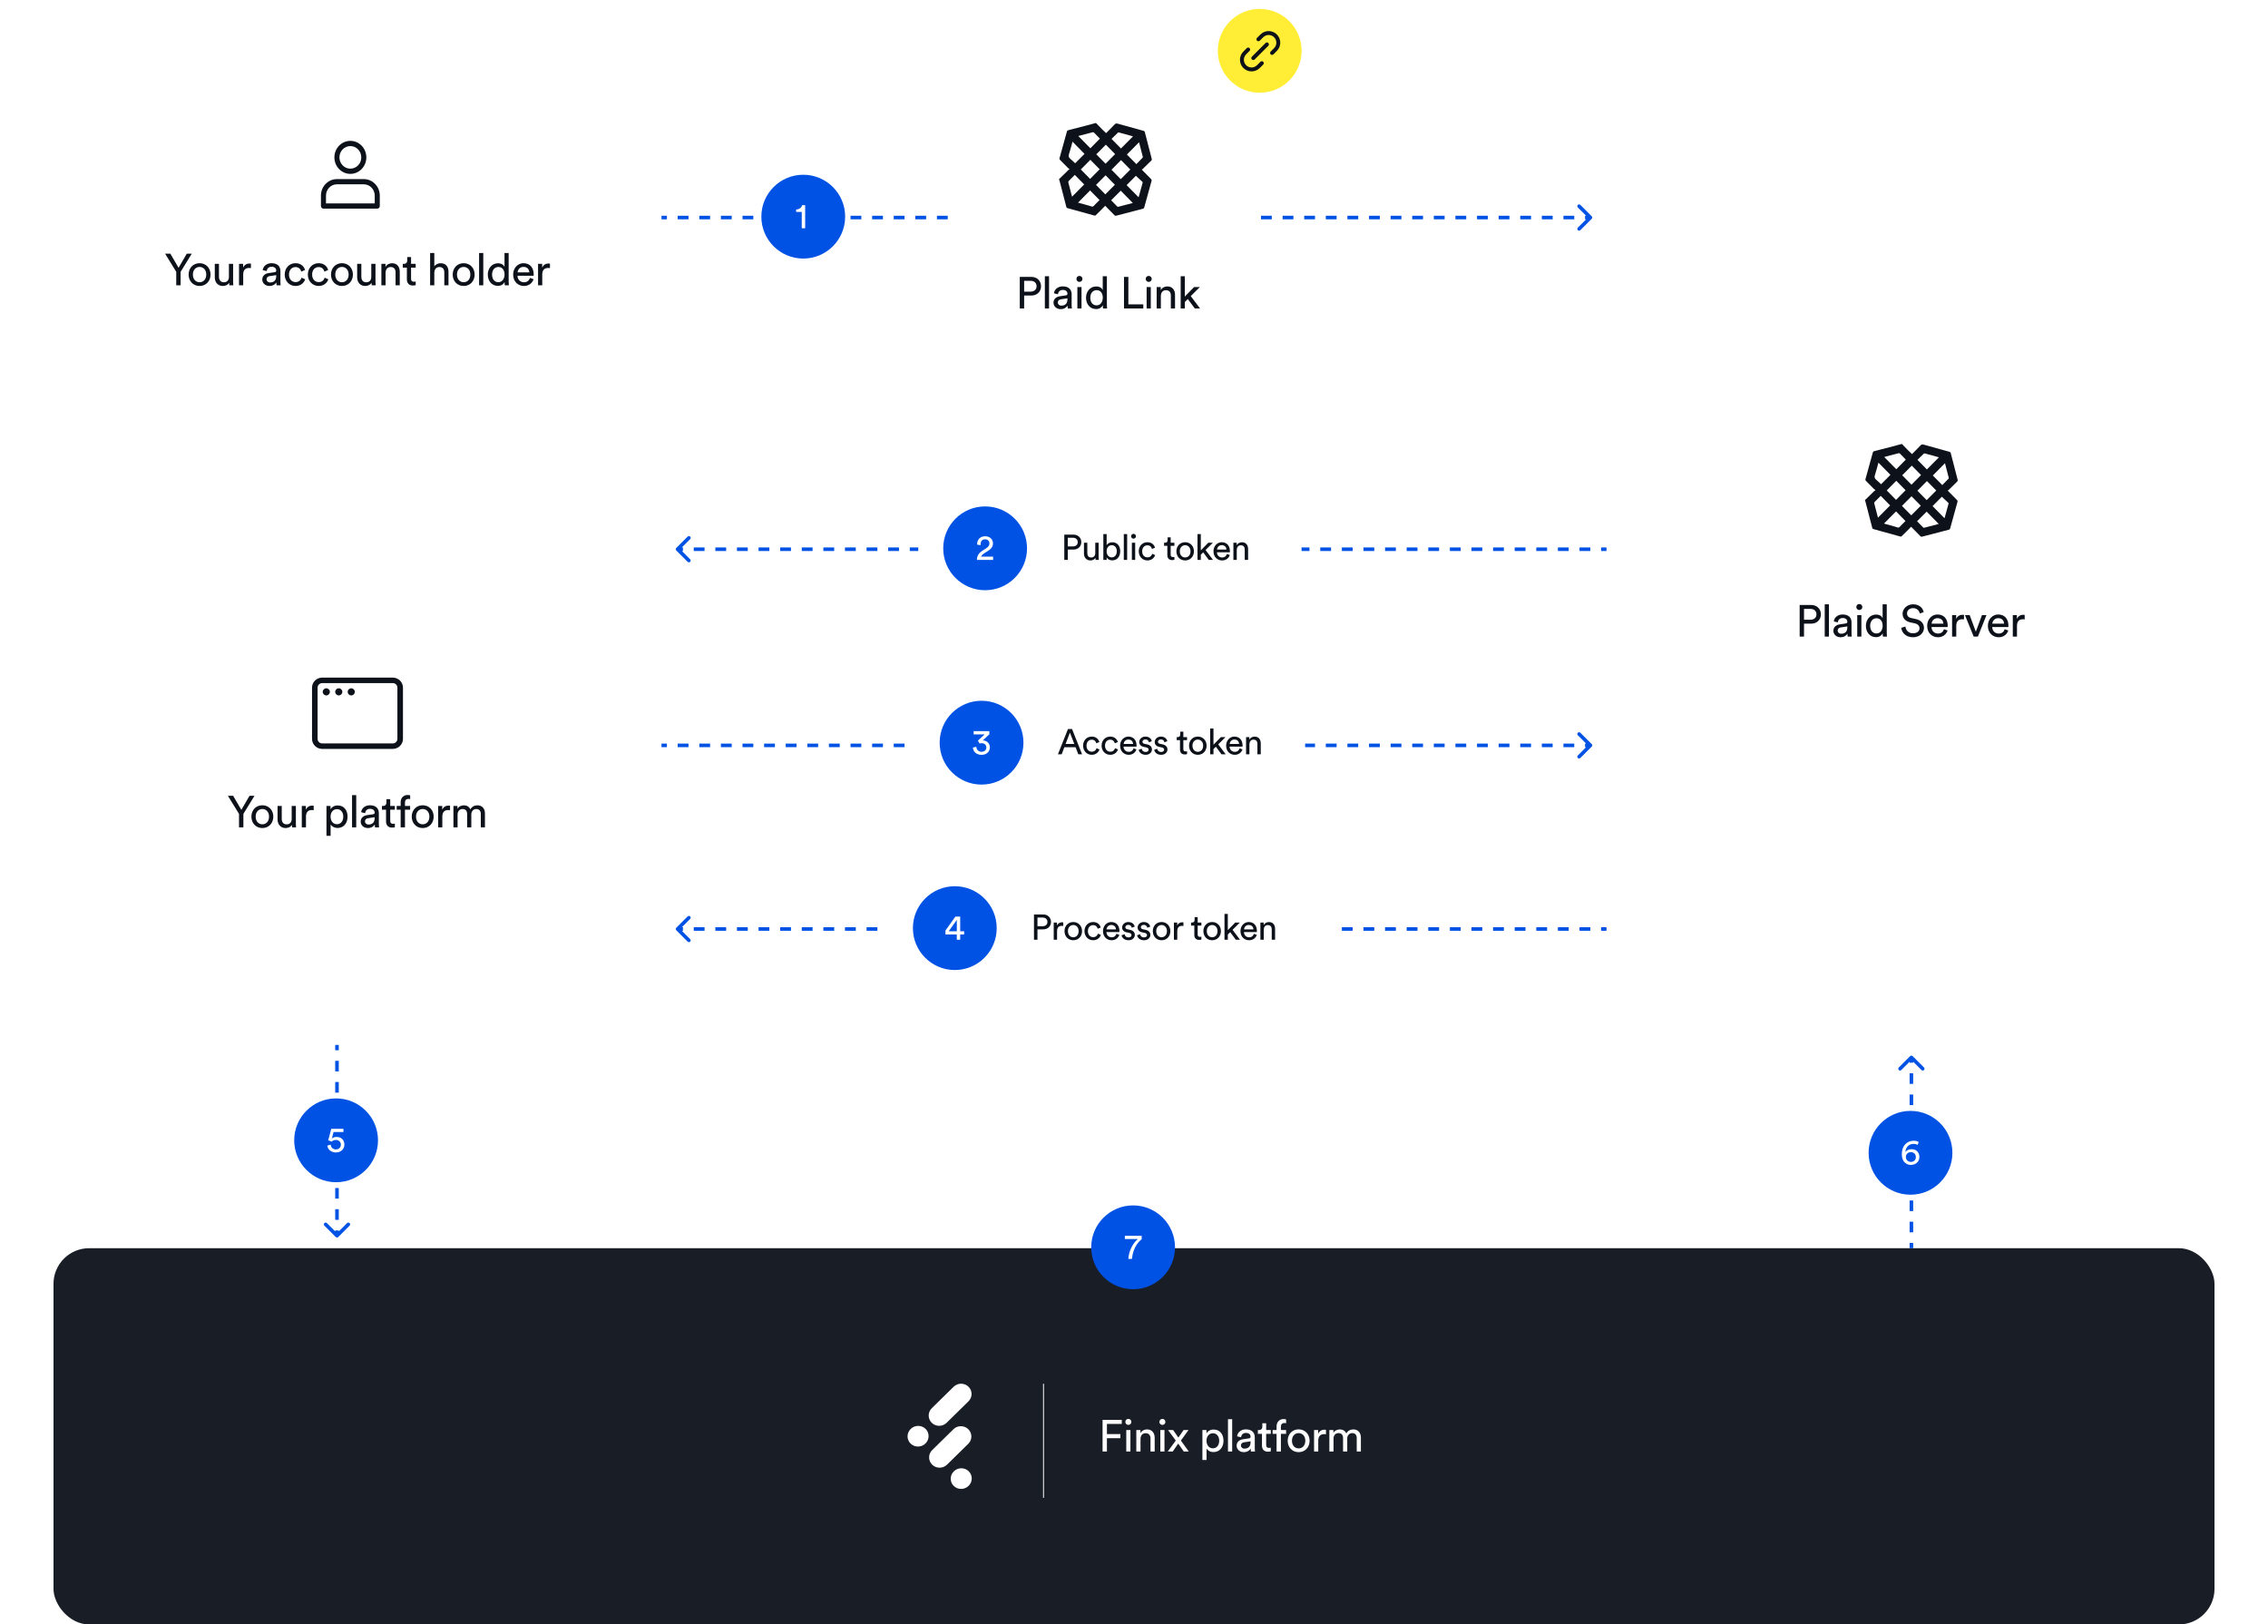 <svg width="1272" height="911" viewBox="0 0 1272 911" fill="none" xmlns="http://www.w3.org/2000/svg">
<g filter="url(#filter0_d_0_20)">
<rect x="30" y="29" width="341" height="185" rx="20" fill="white"/>
</g>
<g filter="url(#filter1_d_0_20)">
<rect x="901" y="29" width="341" height="557" rx="20" fill="white"/>
</g>
<g filter="url(#filter2_d_0_20)">
<rect x="30" y="249" width="341" height="337" rx="20" fill="white"/>
</g>
<rect x="30" y="700" width="1212" height="211" rx="20" fill="#191E26"/>
<path d="M98.848 152.425L92.598 142.275H95.548L100.148 150.175L104.748 142.275H107.548L101.298 152.425V160H98.848V152.425ZM111.933 158.275C113.933 158.275 115.683 156.775 115.683 153.975C115.683 151.2 113.933 149.7 111.933 149.7C109.933 149.7 108.183 151.2 108.183 153.975C108.183 156.775 109.933 158.275 111.933 158.275ZM111.933 147.6C115.533 147.6 118.083 150.325 118.083 153.975C118.083 157.65 115.533 160.375 111.933 160.375C108.333 160.375 105.783 157.65 105.783 153.975C105.783 150.325 108.333 147.6 111.933 147.6ZM128.51 158.55C127.86 159.8 126.36 160.375 124.96 160.375C122.16 160.375 120.46 158.275 120.46 155.55V147.975H122.81V155.2C122.81 156.85 123.56 158.3 125.535 158.3C127.435 158.3 128.385 157.05 128.385 155.225V147.975H130.735V157.775C130.735 158.725 130.81 159.575 130.86 160H128.61C128.56 159.725 128.51 159.05 128.51 158.55ZM140.725 147.85V150.35C140.375 150.3 140.025 150.275 139.7 150.275C137.725 150.275 136.4 151.325 136.4 153.975V160H134.05V147.975H136.35V150.075C137.225 148.225 138.725 147.775 139.95 147.775C140.275 147.775 140.6 147.825 140.725 147.85ZM147.094 156.775C147.094 154.625 148.669 153.425 150.744 153.125L153.994 152.65C154.719 152.55 154.919 152.175 154.919 151.75C154.919 150.575 154.144 149.6 152.319 149.6C150.669 149.6 149.744 150.625 149.594 152.025L147.344 151.5C147.594 149.2 149.669 147.6 152.269 147.6C155.869 147.6 157.269 149.65 157.269 152V158.025C157.269 159.075 157.369 159.7 157.419 160H155.119C155.069 159.7 154.994 159.25 154.994 158.375C154.469 159.225 153.269 160.375 151.119 160.375C148.669 160.375 147.094 158.675 147.094 156.775ZM151.444 158.4C153.369 158.4 154.919 157.475 154.919 154.85V154.3L151.244 154.85C150.244 155 149.494 155.575 149.494 156.65C149.494 157.55 150.244 158.4 151.444 158.4ZM165.73 149.775C163.83 149.775 162.08 151.175 162.08 153.975C162.08 156.725 163.805 158.2 165.755 158.2C168.005 158.2 168.83 156.675 169.105 155.725L171.18 156.625C170.605 158.35 168.88 160.375 165.755 160.375C162.255 160.375 159.68 157.625 159.68 153.975C159.68 150.225 162.305 147.6 165.73 147.6C168.93 147.6 170.58 149.6 171.08 151.425L168.955 152.325C168.655 151.15 167.78 149.775 165.73 149.775ZM178.706 149.775C176.806 149.775 175.056 151.175 175.056 153.975C175.056 156.725 176.781 158.2 178.731 158.2C180.981 158.2 181.806 156.675 182.081 155.725L184.156 156.625C183.581 158.35 181.856 160.375 178.731 160.375C175.231 160.375 172.656 157.625 172.656 153.975C172.656 150.225 175.281 147.6 178.706 147.6C181.906 147.6 183.556 149.6 184.056 151.425L181.931 152.325C181.631 151.15 180.756 149.775 178.706 149.775ZM191.783 158.275C193.783 158.275 195.533 156.775 195.533 153.975C195.533 151.2 193.783 149.7 191.783 149.7C189.783 149.7 188.033 151.2 188.033 153.975C188.033 156.775 189.783 158.275 191.783 158.275ZM191.783 147.6C195.383 147.6 197.933 150.325 197.933 153.975C197.933 157.65 195.383 160.375 191.783 160.375C188.183 160.375 185.633 157.65 185.633 153.975C185.633 150.325 188.183 147.6 191.783 147.6ZM208.36 158.55C207.71 159.8 206.21 160.375 204.81 160.375C202.01 160.375 200.31 158.275 200.31 155.55V147.975H202.66V155.2C202.66 156.85 203.41 158.3 205.385 158.3C207.285 158.3 208.235 157.05 208.235 155.225V147.975H210.585V157.775C210.585 158.725 210.66 159.575 210.71 160H208.46C208.41 159.725 208.36 159.05 208.36 158.55ZM216.25 153.05V160H213.9V147.975H216.2V149.7C217.075 148.2 218.5 147.625 219.9 147.625C222.775 147.625 224.2 149.7 224.2 152.375V160H221.85V152.775C221.85 151.1 221.15 149.75 219.05 149.75C217.2 149.75 216.25 151.225 216.25 153.05ZM230.542 144.175V147.975H233.142V150.1H230.542V156.35C230.542 157.45 230.992 158 232.217 158C232.517 158 232.942 157.95 233.142 157.9V159.9C232.942 159.975 232.342 160.125 231.542 160.125C229.492 160.125 228.192 158.875 228.192 156.7V150.1H225.892V147.975H226.542C227.842 147.975 228.392 147.175 228.392 146.125V144.175H230.542ZM243.583 152.925V160H241.233V141.9H243.583V149.375C244.458 148.1 245.858 147.625 247.233 147.625C250.108 147.625 251.533 149.7 251.533 152.375V160H249.183V152.775C249.183 151.1 248.483 149.75 246.383 149.75C244.583 149.75 243.633 151.15 243.583 152.925ZM260.047 158.275C262.047 158.275 263.797 156.775 263.797 153.975C263.797 151.2 262.047 149.7 260.047 149.7C258.047 149.7 256.297 151.2 256.297 153.975C256.297 156.775 258.047 158.275 260.047 158.275ZM260.047 147.6C263.647 147.6 266.197 150.325 266.197 153.975C266.197 157.65 263.647 160.375 260.047 160.375C256.447 160.375 253.897 157.65 253.897 153.975C253.897 150.325 256.447 147.6 260.047 147.6ZM271.049 160H268.699V141.9H271.049V160ZM275.977 153.95C275.977 156.425 277.252 158.25 279.502 158.25C281.652 158.25 282.977 156.375 282.977 153.9C282.977 151.425 281.677 149.725 279.527 149.725C277.377 149.725 275.977 151.475 275.977 153.95ZM283.002 158.375V158.175C282.427 159.325 281.152 160.325 279.277 160.325C275.752 160.325 273.577 157.525 273.577 153.95C273.577 150.55 275.877 147.65 279.277 147.65C281.402 147.65 282.552 148.7 282.952 149.675V141.9H285.277V157.775C285.277 158.925 285.377 159.8 285.402 160H283.127C283.077 159.725 283.002 159.1 283.002 158.375ZM290.298 152.75H296.873C296.823 151.025 295.698 149.675 293.573 149.675C291.598 149.675 290.398 151.2 290.298 152.75ZM297.223 155.875L299.248 156.575C298.573 158.7 296.648 160.375 293.848 160.375C290.623 160.375 287.798 158.025 287.798 153.95C287.798 150.175 290.523 147.6 293.548 147.6C297.248 147.6 299.323 150.15 299.323 153.9C299.323 154.2 299.298 154.5 299.273 154.65H290.223C290.273 156.8 291.823 158.3 293.848 158.3C295.798 158.3 296.773 157.225 297.223 155.875ZM308.445 147.85V150.35C308.095 150.3 307.745 150.275 307.42 150.275C305.445 150.275 304.12 151.325 304.12 153.975V160H301.77V147.975H304.07V150.075C304.945 148.225 306.445 147.775 307.67 147.775C307.995 147.775 308.32 147.825 308.445 147.85Z" fill="#0D121A"/>
<path d="M134.055 456.425L127.805 446.275H130.755L135.355 454.175L139.955 446.275H142.755L136.505 456.425V464H134.055V456.425ZM147.14 462.275C149.14 462.275 150.89 460.775 150.89 457.975C150.89 455.2 149.14 453.7 147.14 453.7C145.14 453.7 143.39 455.2 143.39 457.975C143.39 460.775 145.14 462.275 147.14 462.275ZM147.14 451.6C150.74 451.6 153.29 454.325 153.29 457.975C153.29 461.65 150.74 464.375 147.14 464.375C143.54 464.375 140.99 461.65 140.99 457.975C140.99 454.325 143.54 451.6 147.14 451.6ZM163.717 462.55C163.067 463.8 161.567 464.375 160.167 464.375C157.367 464.375 155.667 462.275 155.667 459.55V451.975H158.017V459.2C158.017 460.85 158.767 462.3 160.742 462.3C162.642 462.3 163.592 461.05 163.592 459.225V451.975H165.942V461.775C165.942 462.725 166.017 463.575 166.067 464H163.817C163.767 463.725 163.717 463.05 163.717 462.55ZM175.931 451.85V454.35C175.581 454.3 175.231 454.275 174.906 454.275C172.931 454.275 171.606 455.325 171.606 457.975V464H169.256V451.975H171.556V454.075C172.431 452.225 173.931 451.775 175.156 451.775C175.481 451.775 175.806 451.825 175.931 451.85ZM185.425 468.75H183.1V451.975H185.375V453.85C186.025 452.65 187.45 451.7 189.4 451.7C193 451.7 194.925 454.475 194.925 457.975C194.925 461.55 192.85 464.325 189.325 464.325C187.475 464.325 186.075 463.45 185.425 462.375V468.75ZM192.525 457.975C192.525 455.575 191.175 453.775 188.975 453.775C186.825 453.775 185.4 455.575 185.4 457.975C185.4 460.45 186.825 462.225 188.975 462.225C191.15 462.225 192.525 460.45 192.525 457.975ZM199.794 464H197.444V445.9H199.794V464ZM202.296 460.775C202.296 458.625 203.871 457.425 205.946 457.125L209.196 456.65C209.921 456.55 210.121 456.175 210.121 455.75C210.121 454.575 209.346 453.6 207.521 453.6C205.871 453.6 204.946 454.625 204.796 456.025L202.546 455.5C202.796 453.2 204.871 451.6 207.471 451.6C211.071 451.6 212.471 453.65 212.471 456V462.025C212.471 463.075 212.571 463.7 212.621 464H210.321C210.271 463.7 210.196 463.25 210.196 462.375C209.671 463.225 208.471 464.375 206.321 464.375C203.871 464.375 202.296 462.675 202.296 460.775ZM206.646 462.4C208.571 462.4 210.121 461.475 210.121 458.85V458.3L206.446 458.85C205.446 459 204.696 459.575 204.696 460.65C204.696 461.55 205.446 462.4 206.646 462.4ZM218.86 448.175V451.975H221.46V454.1H218.86V460.35C218.86 461.45 219.31 462 220.535 462C220.835 462 221.26 461.95 221.46 461.9V463.9C221.26 463.975 220.66 464.125 219.86 464.125C217.81 464.125 216.51 462.875 216.51 460.7V454.1H214.21V451.975H214.86C216.16 451.975 216.71 451.175 216.71 450.125V448.175H218.86ZM230.027 454.1H227.127V464H224.702V454.1H222.477V451.975H224.702V449.95C224.702 447.275 226.477 445.825 228.652 445.825C229.452 445.825 229.952 446 230.052 446.075V448.175C229.927 448.125 229.627 448.025 229.027 448.025C228.202 448.025 227.127 448.425 227.127 450.075V451.975H230.027V454.1ZM237.073 462.275C239.073 462.275 240.823 460.775 240.823 457.975C240.823 455.2 239.073 453.7 237.073 453.7C235.073 453.7 233.323 455.2 233.323 457.975C233.323 460.775 235.073 462.275 237.073 462.275ZM237.073 451.6C240.673 451.6 243.223 454.325 243.223 457.975C243.223 461.65 240.673 464.375 237.073 464.375C233.473 464.375 230.923 461.65 230.923 457.975C230.923 454.325 233.473 451.6 237.073 451.6ZM252.4 451.85V454.35C252.05 454.3 251.7 454.275 251.375 454.275C249.4 454.275 248.075 455.325 248.075 457.975V464H245.725V451.975H248.025V454.075C248.9 452.225 250.4 451.775 251.625 451.775C251.95 451.775 252.275 451.825 252.4 451.85ZM256.632 464H254.307V451.975H256.557V453.575C257.307 452.25 258.807 451.625 260.207 451.625C261.707 451.625 263.157 452.35 263.807 453.9C264.757 452.175 266.307 451.625 267.832 451.625C269.932 451.625 271.982 453.05 271.982 456.2V464H269.657V456.45C269.657 454.875 268.882 453.7 267.107 453.7C265.457 453.7 264.332 455 264.332 456.725V464H261.982V456.45C261.982 454.9 261.232 453.7 259.432 453.7C257.757 453.7 256.632 454.95 256.632 456.75V464Z" fill="#0D121A"/>
<path d="M1011.78 347.55H1015.33C1017.45 347.55 1018.75 346.375 1018.75 344.55C1018.75 342.675 1017.45 341.475 1015.33 341.475H1011.78V347.55ZM1015.78 349.75H1011.78V357H1009.33V339.275H1015.78C1019.05 339.275 1021.25 341.55 1021.25 344.525C1021.25 347.525 1019.05 349.75 1015.78 349.75ZM1025.74 357H1023.39V338.9H1025.74V357ZM1028.24 353.775C1028.24 351.625 1029.82 350.425 1031.89 350.125L1035.14 349.65C1035.87 349.55 1036.07 349.175 1036.07 348.75C1036.07 347.575 1035.29 346.6 1033.47 346.6C1031.82 346.6 1030.89 347.625 1030.74 349.025L1028.49 348.5C1028.74 346.2 1030.82 344.6 1033.42 344.6C1037.02 344.6 1038.42 346.65 1038.42 349V355.025C1038.42 356.075 1038.52 356.7 1038.57 357H1036.27C1036.22 356.7 1036.14 356.25 1036.14 355.375C1035.62 356.225 1034.42 357.375 1032.27 357.375C1029.82 357.375 1028.24 355.675 1028.24 353.775ZM1032.59 355.4C1034.52 355.4 1036.07 354.475 1036.07 351.85V351.3L1032.39 351.85C1031.39 352 1030.64 352.575 1030.64 353.65C1030.64 354.55 1031.39 355.4 1032.59 355.4ZM1043.95 357H1041.63V344.975H1043.95V357ZM1041.1 340.425C1041.1 339.475 1041.85 338.725 1042.78 338.725C1043.73 338.725 1044.48 339.475 1044.48 340.425C1044.48 341.35 1043.73 342.1 1042.78 342.1C1041.85 342.1 1041.1 341.35 1041.1 340.425ZM1048.88 350.95C1048.88 353.425 1050.16 355.25 1052.41 355.25C1054.56 355.25 1055.88 353.375 1055.88 350.9C1055.88 348.425 1054.58 346.725 1052.43 346.725C1050.28 346.725 1048.88 348.475 1048.88 350.95ZM1055.91 355.375V355.175C1055.33 356.325 1054.06 357.325 1052.18 357.325C1048.66 357.325 1046.48 354.525 1046.48 350.95C1046.48 347.55 1048.78 344.65 1052.18 344.65C1054.31 344.65 1055.46 345.7 1055.86 346.675V338.9H1058.18V354.775C1058.18 355.925 1058.28 356.8 1058.31 357H1056.03C1055.98 356.725 1055.91 356.1 1055.91 355.375ZM1078.9 343.3L1076.7 344.075C1076.5 342.8 1075.43 341.05 1072.95 341.05C1070.95 341.05 1069.53 342.35 1069.53 344C1069.53 345.275 1070.3 346.25 1071.8 346.575L1074.45 347.15C1077.4 347.8 1079.05 349.65 1079.05 352.125C1079.05 354.875 1076.7 357.375 1072.93 357.375C1068.65 357.375 1066.63 354.625 1066.3 352.1L1068.65 351.35C1068.83 353.325 1070.23 355.15 1072.9 355.15C1075.35 355.15 1076.55 353.875 1076.55 352.325C1076.55 351.05 1075.68 349.95 1073.9 349.575L1071.38 349.025C1068.85 348.475 1067.05 346.825 1067.05 344.175C1067.05 341.4 1069.63 338.9 1072.9 338.9C1076.9 338.9 1078.5 341.375 1078.9 343.3ZM1083.35 349.75H1089.92C1089.87 348.025 1088.75 346.675 1086.62 346.675C1084.65 346.675 1083.45 348.2 1083.35 349.75ZM1090.27 352.875L1092.3 353.575C1091.62 355.7 1089.7 357.375 1086.9 357.375C1083.67 357.375 1080.85 355.025 1080.85 350.95C1080.85 347.175 1083.57 344.6 1086.6 344.6C1090.3 344.6 1092.37 347.15 1092.37 350.9C1092.37 351.2 1092.35 351.5 1092.32 351.65H1083.27C1083.32 353.8 1084.87 355.3 1086.9 355.3C1088.85 355.3 1089.82 354.225 1090.27 352.875ZM1101.49 344.85V347.35C1101.14 347.3 1100.79 347.275 1100.47 347.275C1098.49 347.275 1097.17 348.325 1097.17 350.975V357H1094.82V344.975H1097.12V347.075C1097.99 345.225 1099.49 344.775 1100.72 344.775C1101.04 344.775 1101.37 344.825 1101.49 344.85ZM1114.1 344.975L1109.3 357H1106.93L1102.05 344.975H1104.7L1108.13 354.25L1111.58 344.975H1114.1ZM1117.39 349.75H1123.97C1123.92 348.025 1122.79 346.675 1120.67 346.675C1118.69 346.675 1117.49 348.2 1117.39 349.75ZM1124.32 352.875L1126.34 353.575C1125.67 355.7 1123.74 357.375 1120.94 357.375C1117.72 357.375 1114.89 355.025 1114.89 350.95C1114.89 347.175 1117.62 344.6 1120.64 344.6C1124.34 344.6 1126.42 347.15 1126.42 350.9C1126.42 351.2 1126.39 351.5 1126.37 351.65H1117.32C1117.37 353.8 1118.92 355.3 1120.94 355.3C1122.89 355.3 1123.87 354.225 1124.32 352.875ZM1135.54 344.85V347.35C1135.19 347.3 1134.84 347.275 1134.52 347.275C1132.54 347.275 1131.22 348.325 1131.22 350.975V357H1128.87V344.975H1131.17V347.075C1132.04 345.225 1133.54 344.775 1134.77 344.775C1135.09 344.775 1135.42 344.825 1135.54 344.85Z" fill="#0D121A"/>
<path d="M1066.71 249C1067.89 250.218 1069.06 251.447 1070.25 252.653C1070.9 253.31 1071.59 253.928 1072.35 254.653C1073.92 253.07 1075.55 251.48 1077.1 249.82C1077.65 249.227 1078.13 249.135 1078.9 249.355C1083.7 250.727 1088.51 252.046 1093.32 253.366C1093.74 253.48 1093.96 253.649 1094.07 254.089C1095.34 259.09 1096.64 264.087 1097.95 269.08C1098.06 269.51 1097.99 269.778 1097.67 270.085C1096.07 271.625 1094.5 273.194 1092.92 274.746C1092.77 274.893 1092.57 274.991 1092.36 275.129C1094.15 276.949 1095.82 278.665 1097.51 280.351C1097.88 280.72 1097.98 281.024 1097.83 281.546C1096.44 286.477 1095.08 291.416 1093.73 296.359C1093.61 296.791 1093.41 296.969 1092.98 297.078C1088.01 298.351 1083.05 299.636 1078.09 300.942C1077.62 301.065 1077.33 301.004 1076.99 300.648C1075.32 298.908 1073.62 297.201 1071.85 295.403C1071.06 296.204 1070.3 296.994 1069.53 297.767C1068.56 298.736 1067.57 299.685 1066.6 300.657C1066.36 300.898 1066.17 300.991 1065.8 300.889C1060.75 299.476 1055.7 298.084 1050.64 296.697C1050.31 296.604 1050.15 296.443 1050.06 296.096C1048.8 291.171 1047.51 286.25 1046.23 281.329C1046.18 281.115 1046.08 280.91 1046 280.701C1046 280.586 1046 280.471 1046 280.355C1046.15 280.241 1046.31 280.141 1046.44 280.011C1048.01 278.473 1049.58 276.927 1051.15 275.394C1051.32 275.237 1051.55 275.147 1051.75 275.026C1051.74 274.931 1051.73 274.837 1051.72 274.742C1051.48 274.57 1051.22 274.427 1051.01 274.223C1049.49 272.693 1047.99 271.142 1046.46 269.616C1046.18 269.335 1046.12 269.094 1046.23 268.711C1047.63 263.708 1049.02 258.701 1050.39 253.69C1050.49 253.332 1050.64 253.15 1051.01 253.056C1054.62 252.134 1058.24 251.2 1061.85 250.259C1063.39 249.853 1064.94 249.42 1066.48 249C1066.56 249 1066.64 249 1066.71 249ZM1072.07 278.308C1070.26 280.12 1068.49 281.905 1066.7 283.706C1068.41 285.439 1070.16 287.219 1071.92 289.005C1073.73 287.184 1075.49 285.41 1077.28 283.609C1075.56 281.859 1073.8 280.073 1072.07 278.308H1072.07ZM1080.72 269.778C1078.92 271.599 1077.16 273.385 1075.37 275.192C1077.07 276.916 1078.82 278.699 1080.57 280.476C1082.38 278.667 1084.14 276.895 1085.94 275.083C1084.22 273.339 1082.47 271.56 1080.72 269.778H1080.72ZM1072.22 261.134C1070.41 262.947 1068.64 264.728 1066.85 266.531C1068.55 268.258 1070.3 270.038 1072.05 271.81C1073.86 269.99 1075.62 268.218 1077.41 266.417C1075.7 264.675 1073.95 262.893 1072.22 261.135L1072.22 261.134ZM1063.52 269.624C1061.72 271.441 1059.95 273.227 1058.17 275.031C1059.88 276.768 1061.63 278.55 1063.39 280.34C1065.19 278.523 1066.96 276.733 1068.74 274.929C1067.04 273.194 1065.28 271.411 1063.52 269.624ZM1060.07 283.438C1058.38 281.725 1056.63 279.942 1054.8 278.082C1053.65 279.237 1052.55 280.368 1051.42 281.469C1051.13 281.754 1051.09 281.999 1051.19 282.38C1051.84 284.846 1052.47 287.32 1053.11 289.791C1053.15 289.947 1053.21 290.099 1053.27 290.301C1055.56 287.987 1057.8 285.73 1060.06 283.438H1060.07ZM1063.38 286.8C1061.09 289.102 1058.85 291.366 1056.61 293.626C1058.72 294.213 1060.9 294.819 1063.08 295.422C1063.68 295.587 1064.34 295.975 1064.85 295.837C1065.39 295.691 1065.81 295.047 1066.26 294.604C1067.07 293.813 1067.87 293.008 1068.68 292.194C1066.91 290.389 1065.16 288.618 1063.38 286.801V286.8ZM1075.18 292.325C1076.28 293.436 1077.41 294.562 1078.51 295.714C1078.76 295.978 1078.98 296.018 1079.32 295.927C1081.03 295.464 1082.75 295.025 1084.47 294.579C1085.4 294.338 1086.33 294.097 1087.34 293.836C1085.04 291.494 1082.8 289.218 1080.55 286.935C1078.74 288.749 1076.98 290.518 1075.18 292.325H1075.18ZM1084.02 266.653C1085.73 268.391 1087.48 270.171 1089.32 272.038C1090.52 270.814 1091.69 269.639 1092.83 268.444C1092.94 268.329 1092.97 268.06 1092.93 267.888C1092.44 265.937 1091.93 263.991 1091.42 262.043C1091.23 261.311 1091.04 260.578 1090.83 259.774C1088.52 262.108 1086.29 264.362 1084.02 266.653ZM1080.69 263.273C1082.98 260.973 1085.22 258.713 1087.44 256.469C1087.48 256.493 1087.45 256.466 1087.42 256.456C1084.77 255.722 1082.13 254.985 1079.48 254.272C1079.31 254.227 1079.04 254.337 1078.9 254.466C1077.98 255.341 1077.08 256.24 1076.17 257.132C1075.92 257.382 1075.66 257.634 1075.41 257.895C1077.21 259.725 1078.95 261.497 1080.7 263.273H1080.69ZM1053.51 259.455C1052.85 261.834 1052.3 264.124 1051.56 266.354C1051.18 267.513 1051.31 268.305 1052.28 269.072C1053.23 269.836 1054.09 270.726 1055 271.568C1056.69 269.873 1058.45 268.099 1060.25 266.298C1058.06 264.071 1055.83 261.808 1053.51 259.455ZM1068.87 257.741C1067.82 256.666 1066.69 255.536 1065.59 254.379C1065.33 254.113 1065.11 254.089 1064.77 254.178C1062.36 254.817 1059.94 255.436 1057.53 256.066C1057.3 256.126 1057.07 256.206 1056.78 256.299C1059.07 258.62 1061.29 260.883 1063.53 263.159C1065.33 261.334 1067.09 259.552 1068.87 257.741ZM1089.05 278.582C1087.41 280.243 1085.65 282.022 1083.87 283.828C1086.05 286.039 1088.28 288.306 1090.52 290.581C1090.59 290.49 1090.63 290.464 1090.64 290.431C1091.38 287.773 1092.12 285.115 1092.84 282.452C1092.88 282.317 1092.83 282.091 1092.74 282C1091.53 280.863 1090.31 279.743 1089.05 278.583L1089.05 278.582Z" fill="#0D121A"/>
<path d="M892.707 122.707C893.098 122.317 893.098 121.683 892.707 121.293L886.343 114.929C885.953 114.538 885.319 114.538 884.929 114.929C884.538 115.319 884.538 115.953 884.929 116.343L890.586 122L884.929 127.657C884.538 128.047 884.538 128.681 884.929 129.071C885.319 129.462 885.953 129.462 886.343 129.071L892.707 122.707ZM371 123H374.029V121H371V123ZM380.087 123H386.145V121H380.087V123ZM392.203 123H398.262V121H392.203V123ZM404.32 123H410.378V121H404.32V123ZM416.436 123H422.494V121H416.436V123ZM428.552 123H434.61V121H428.552V123ZM440.669 123H446.727V121H440.669V123ZM452.785 123H458.843V121H452.785V123ZM464.901 123H470.959V121H464.901V123ZM477.017 123H483.076V121H477.017V123ZM489.134 123H495.192V121H489.134V123ZM501.25 123L507.308 123V121L501.25 121V123ZM513.366 123H519.424V121H513.366V123ZM525.483 123H531.541V121H525.483V123ZM537.599 123H543.657V121H537.599V123ZM549.715 123H555.773V121H549.715V123ZM561.831 123H567.889V121H561.831V123ZM573.948 123H580.006V121H573.948V123ZM586.064 123H592.122V121H586.064V123ZM598.18 123H604.238V121H598.18V123ZM610.296 123H616.355V121H610.296V123ZM622.413 123H628.471V121H622.413V123ZM634.529 123H640.587V121H634.529V123ZM646.645 123H652.703V121H646.645V123ZM658.762 123H664.82V121H658.762V123ZM670.878 123H676.936V121H670.878V123ZM682.994 123H689.052V121H682.994V123ZM695.11 123H701.168V121H695.11V123ZM707.227 123H713.285V121H707.227V123ZM719.343 123H725.401V121H719.343V123ZM731.459 123H737.517V121H731.459V123ZM743.575 123H749.634V121H743.575V123ZM755.692 123H761.75V121H755.692V123ZM767.808 123L773.866 123V121L767.808 121V123ZM779.924 123H785.982V121H779.924V123ZM792.04 123H798.099V121H792.04V123ZM804.157 123H810.215V121H804.157V123ZM816.273 123H822.331V121H816.273V123ZM828.389 123H834.447V121H828.389V123ZM840.506 123H846.564V121H840.506V123ZM852.622 123L858.68 123V121L852.622 121V123ZM864.738 123H870.796V121H864.738V123ZM876.854 123H882.913V121H876.854V123ZM888.971 123H892V121H888.971V123Z" fill="#0052E5"/>
<path d="M188.293 693.707C188.683 694.098 189.317 694.098 189.707 693.707L196.071 687.343C196.462 686.953 196.462 686.319 196.071 685.929C195.681 685.538 195.047 685.538 194.657 685.929L189 691.586L183.343 685.929C182.953 685.538 182.319 685.538 181.929 685.929C181.538 686.319 181.538 686.953 181.929 687.343L188.293 693.707ZM188 586L188 588.972L190 588.972L190 586L188 586ZM188 594.917L188 600.861L190 600.861L190 594.917L188 594.917ZM188 606.806L188 612.75L190 612.75L190 606.806L188 606.806ZM188 618.694L188 624.639L190 624.639L190 618.694L188 618.694ZM188 630.583L188 636.528L190 636.528L190 630.583L188 630.583ZM188 642.472L188 648.417L190 648.417L190 642.472L188 642.472ZM188 654.361L188 660.306L190 660.306L190 654.361L188 654.361ZM188 666.25L188 672.194L190 672.194L190 666.25L188 666.25ZM188 678.139L188 684.083L190 684.083L190 678.139L188 678.139ZM188 690.028L188 693L190 693L190 690.028L188 690.028Z" fill="#0052E5"/>
<path d="M1072.71 592.293C1072.32 591.902 1071.68 591.902 1071.29 592.293L1064.93 598.657C1064.54 599.047 1064.54 599.681 1064.93 600.071C1065.32 600.462 1065.95 600.462 1066.34 600.071L1072 594.414L1077.66 600.071C1078.05 600.462 1078.68 600.462 1079.07 600.071C1079.46 599.681 1079.46 599.047 1079.07 598.657L1072.71 592.293ZM1073 700L1073 697.028L1071 697.028L1071 700L1073 700ZM1073 691.083L1073 685.139L1071 685.139L1071 691.083L1073 691.083ZM1073 679.194L1073 673.25L1071 673.25L1071 679.194L1073 679.194ZM1073 667.306L1073 661.361L1071 661.361L1071 667.306L1073 667.306ZM1073 655.417L1073 649.472L1071 649.472L1071 655.417L1073 655.417ZM1073 643.528L1073 637.583L1071 637.583L1071 643.528L1073 643.528ZM1073 631.639L1073 625.694L1071 625.694L1071 631.639L1073 631.639ZM1073 619.75L1073 613.806L1071 613.806L1071 619.75L1073 619.75ZM1073 607.861L1073 601.917L1071 601.917L1071 607.861L1073 607.861ZM1073 595.972L1073 593L1071 593L1071 595.972L1073 595.972Z" fill="#0052E5"/>
<path d="M379.293 520.293C378.902 520.683 378.902 521.317 379.293 521.707L385.657 528.071C386.047 528.462 386.681 528.462 387.071 528.071C387.462 527.68 387.462 527.047 387.071 526.657L381.414 521L387.071 515.343C387.462 514.953 387.462 514.319 387.071 513.929C386.681 513.538 386.047 513.538 385.657 513.929L379.293 520.293ZM901 520L897.971 520L897.971 522L901 522L901 520ZM891.913 520L885.855 520L885.855 522L891.913 522L891.913 520ZM879.797 520L873.738 520L873.738 522L879.797 522L879.797 520ZM867.68 520L861.622 520L861.622 522L867.68 522L867.68 520ZM855.564 520L849.506 520L849.506 522L855.564 522L855.564 520ZM843.448 520L837.39 520L837.39 522L843.448 522L843.448 520ZM831.331 520L825.273 520L825.273 522L831.331 522L831.331 520ZM819.215 520L813.157 520L813.157 522L819.215 522L819.215 520ZM807.099 520L801.041 520L801.041 522L807.099 522L807.099 520ZM794.983 520L788.924 520L788.924 522L794.983 522L794.983 520ZM782.866 520L776.808 520L776.808 522L782.866 522L782.866 520ZM770.75 520L764.692 520L764.692 522L770.75 522L770.75 520ZM758.634 520L752.576 520L752.576 522L758.634 522L758.634 520ZM746.517 520L740.459 520L740.459 522L746.517 522L746.517 520ZM734.401 520L728.343 520L728.343 522L734.401 522L734.401 520ZM722.285 520L716.227 520L716.227 522L722.285 522L722.285 520ZM710.169 520L704.111 520L704.111 522L710.169 522L710.169 520ZM698.052 520L691.994 520L691.994 522L698.052 522L698.052 520ZM685.936 520L679.878 520L679.878 522L685.936 522L685.936 520ZM673.82 520L667.762 520L667.762 522L673.82 522L673.82 520ZM661.704 520L655.645 520L655.645 522L661.704 522L661.704 520ZM649.587 520L643.529 520L643.529 522L649.587 522L649.587 520ZM637.471 520L631.413 520L631.413 522L637.471 522L637.471 520ZM625.355 520L619.297 520L619.297 522L625.355 522L625.355 520ZM613.238 520L607.18 520L607.18 522L613.238 522L613.238 520ZM601.122 520L595.064 520L595.064 522L601.122 522L601.122 520ZM589.006 520L582.948 520L582.948 522L589.006 522L589.006 520ZM576.89 520L570.832 520L570.832 522L576.89 522L576.89 520ZM564.773 520L558.715 520L558.715 522L564.773 522L564.773 520ZM552.657 520L546.599 520L546.599 522L552.657 522L552.657 520ZM540.541 520L534.483 520L534.483 522L540.541 522L540.541 520ZM528.425 520L522.366 520L522.366 522L528.425 522L528.425 520ZM516.308 520L510.25 520L510.25 522L516.308 522L516.308 520ZM504.192 520L498.134 520L498.134 522L504.192 522L504.192 520ZM492.076 520L486.018 520L486.018 522L492.076 522L492.076 520ZM479.96 520L473.901 520L473.901 522L479.96 522L479.96 520ZM467.843 520L461.785 520L461.785 522L467.843 522L467.843 520ZM455.727 520L449.669 520L449.669 522L455.727 522L455.727 520ZM443.611 520L437.553 520L437.553 522L443.611 522L443.611 520ZM431.494 520L425.436 520L425.436 522L431.494 522L431.494 520ZM419.378 520L413.32 520L413.32 522L419.378 522L419.378 520ZM407.262 520L401.204 520L401.204 522L407.262 522L407.262 520ZM395.146 520L389.087 520L389.087 522L395.146 522L395.146 520ZM383.029 520L380 520L380 522L383.029 522L383.029 520Z" fill="#0052E5"/>
<path d="M892.707 418.707C893.098 418.317 893.098 417.683 892.707 417.293L886.343 410.929C885.953 410.538 885.319 410.538 884.929 410.929C884.538 411.319 884.538 411.953 884.929 412.343L890.586 418L884.929 423.657C884.538 424.047 884.538 424.681 884.929 425.071C885.319 425.462 885.953 425.462 886.343 425.071L892.707 418.707ZM371 419H374.029V417H371V419ZM380.087 419H386.145V417H380.087V419ZM392.203 419H398.262V417H392.203V419ZM404.32 419H410.378V417H404.32V419ZM416.436 419H422.494V417H416.436V419ZM428.552 419H434.61V417H428.552V419ZM440.669 419H446.727V417H440.669V419ZM452.785 419H458.843V417H452.785V419ZM464.901 419H470.959V417H464.901V419ZM477.017 419H483.076V417H477.017V419ZM489.134 419H495.192V417H489.134V419ZM501.25 419H507.308V417H501.25V419ZM513.366 419H519.424V417H513.366V419ZM525.483 419H531.541V417H525.483V419ZM537.599 419H543.657V417H537.599V419ZM549.715 419H555.773V417H549.715V419ZM561.831 419H567.889V417H561.831V419ZM573.948 419H580.006V417H573.948V419ZM586.064 419H592.122V417H586.064V419ZM598.18 419H604.238V417H598.18V419ZM610.296 419H616.355V417H610.296V419ZM622.413 419H628.471V417H622.413V419ZM634.529 419H640.587V417H634.529V419ZM646.645 419H652.703V417H646.645V419ZM658.762 419H664.82V417H658.762V419ZM670.878 419H676.936V417H670.878V419ZM682.994 419H689.052V417H682.994V419ZM695.11 419H701.168V417H695.11V419ZM707.227 419H713.285V417H707.227V419ZM719.343 419H725.401V417H719.343V419ZM731.459 419H737.517V417H731.459V419ZM743.575 419H749.634V417H743.575V419ZM755.692 419H761.75V417H755.692V419ZM767.808 419H773.866V417H767.808V419ZM779.924 419H785.982V417H779.924V419ZM792.04 419H798.099V417H792.04V419ZM804.157 419H810.215V417H804.157V419ZM816.273 419H822.331V417H816.273V419ZM828.389 419H834.447V417H828.389V419ZM840.506 419H846.564V417H840.506V419ZM852.622 419H858.68V417H852.622V419ZM864.738 419H870.796V417H864.738V419ZM876.854 419H882.913V417H876.854V419ZM888.971 419H892V417H888.971V419Z" fill="#0052E5"/>
<path d="M379.293 307.293C378.902 307.683 378.902 308.317 379.293 308.707L385.657 315.071C386.047 315.462 386.681 315.462 387.071 315.071C387.462 314.68 387.462 314.047 387.071 313.657L381.414 308L387.071 302.343C387.462 301.953 387.462 301.319 387.071 300.929C386.681 300.538 386.047 300.538 385.657 300.929L379.293 307.293ZM901 307L897.971 307L897.971 309L901 309L901 307ZM891.913 307L885.855 307L885.855 309L891.913 309L891.913 307ZM879.797 307L873.738 307L873.738 309L879.797 309L879.797 307ZM867.68 307L861.622 307L861.622 309L867.68 309L867.68 307ZM855.564 307L849.506 307L849.506 309L855.564 309L855.564 307ZM843.448 307L837.39 307L837.39 309L843.448 309L843.448 307ZM831.331 307L825.273 307L825.273 309L831.331 309L831.331 307ZM819.215 307L813.157 307L813.157 309L819.215 309L819.215 307ZM807.099 307L801.041 307L801.041 309L807.099 309L807.099 307ZM794.983 307L788.924 307L788.924 309L794.983 309L794.983 307ZM782.866 307L776.808 307L776.808 309L782.866 309L782.866 307ZM770.75 307L764.692 307L764.692 309L770.75 309L770.75 307ZM758.634 307L752.576 307L752.576 309L758.634 309L758.634 307ZM746.517 307L740.459 307L740.459 309L746.517 309L746.517 307ZM734.401 307L728.343 307L728.343 309L734.401 309L734.401 307ZM722.285 307L716.227 307L716.227 309L722.285 309L722.285 307ZM710.169 307L704.111 307L704.111 309L710.169 309L710.169 307ZM698.052 307L691.994 307L691.994 309L698.052 309L698.052 307ZM685.936 307L679.878 307L679.878 309L685.936 309L685.936 307ZM673.82 307L667.762 307L667.762 309L673.82 309L673.82 307ZM661.704 307L655.645 307L655.645 309L661.704 309L661.704 307ZM649.587 307L643.529 307L643.529 309L649.587 309L649.587 307ZM637.471 307L631.413 307L631.413 309L637.471 309L637.471 307ZM625.355 307L619.297 307L619.297 309L625.355 309L625.355 307ZM613.238 307L607.18 307L607.18 309L613.238 309L613.238 307ZM601.122 307L595.064 307L595.064 309L601.122 309L601.122 307ZM589.006 307L582.948 307L582.948 309L589.006 309L589.006 307ZM576.89 307L570.832 307L570.832 309L576.89 309L576.89 307ZM564.773 307L558.715 307L558.715 309L564.773 309L564.773 307ZM552.657 307L546.599 307L546.599 309L552.657 309L552.657 307ZM540.541 307L534.483 307L534.483 309L540.541 309L540.541 307ZM528.425 307L522.366 307L522.366 309L528.425 309L528.425 307ZM516.308 307L510.25 307L510.25 309L516.308 309L516.308 307ZM504.192 307L498.134 307L498.134 309L504.192 309L504.192 307ZM492.076 307L486.018 307L486.018 309L492.076 309L492.076 307ZM479.96 307L473.901 307L473.901 309L479.96 309L479.96 307ZM467.843 307L461.785 307L461.785 309L467.843 309L467.843 307ZM455.727 307L449.669 307L449.669 309L455.727 309L455.727 307ZM443.611 307L437.553 307L437.553 309L443.611 309L443.611 307ZM431.494 307L425.436 307L425.436 309L431.494 309L431.494 307ZM419.378 307L413.32 307L413.32 309L419.378 309L419.378 307ZM407.262 307L401.204 307L401.204 309L407.262 309L407.262 307ZM395.146 307L389.087 307L389.087 309L395.146 309L395.146 307ZM383.029 307L380 307L380 309L383.029 309L383.029 307Z" fill="#0052E5"/>
<g filter="url(#filter3_d_0_20)">
<rect x="534" y="29" width="169" height="185" rx="20" fill="white"/>
</g>
<path d="M574.388 163.55H577.938C580.063 163.55 581.363 162.375 581.363 160.55C581.363 158.675 580.063 157.475 577.938 157.475H574.388V163.55ZM578.388 165.75H574.388V173H571.938V155.275H578.388C581.663 155.275 583.863 157.55 583.863 160.525C583.863 163.525 581.663 165.75 578.388 165.75ZM588.352 173H586.002V154.9H588.352V173ZM590.854 169.775C590.854 167.625 592.429 166.425 594.504 166.125L597.754 165.65C598.479 165.55 598.679 165.175 598.679 164.75C598.679 163.575 597.904 162.6 596.079 162.6C594.429 162.6 593.504 163.625 593.354 165.025L591.104 164.5C591.354 162.2 593.429 160.6 596.029 160.6C599.629 160.6 601.029 162.65 601.029 165V171.025C601.029 172.075 601.129 172.7 601.179 173H598.879C598.829 172.7 598.754 172.25 598.754 171.375C598.229 172.225 597.029 173.375 594.879 173.375C592.429 173.375 590.854 171.675 590.854 169.775ZM595.204 171.4C597.129 171.4 598.679 170.475 598.679 167.85V167.3L595.004 167.85C594.004 168 593.254 168.575 593.254 169.65C593.254 170.55 594.004 171.4 595.204 171.4ZM606.565 173H604.24V160.975H606.565V173ZM603.715 156.425C603.715 155.475 604.465 154.725 605.39 154.725C606.34 154.725 607.09 155.475 607.09 156.425C607.09 157.35 606.34 158.1 605.39 158.1C604.465 158.1 603.715 157.35 603.715 156.425ZM611.493 166.95C611.493 169.425 612.768 171.25 615.018 171.25C617.168 171.25 618.493 169.375 618.493 166.9C618.493 164.425 617.193 162.725 615.043 162.725C612.893 162.725 611.493 164.475 611.493 166.95ZM618.518 171.375V171.175C617.943 172.325 616.668 173.325 614.793 173.325C611.268 173.325 609.093 170.525 609.093 166.95C609.093 163.55 611.393 160.65 614.793 160.65C616.918 160.65 618.068 161.7 618.468 162.675V154.9H620.793V170.775C620.793 171.925 620.893 172.8 620.918 173H618.643C618.593 172.725 618.518 172.1 618.518 171.375ZM641.213 173H630.388V155.275H632.838V170.7H641.213V173ZM645.41 173H643.085V160.975H645.41V173ZM642.56 156.425C642.56 155.475 643.31 154.725 644.235 154.725C645.185 154.725 645.935 155.475 645.935 156.425C645.935 157.35 645.185 158.1 644.235 158.1C643.31 158.1 642.56 157.35 642.56 156.425ZM651.063 166.05V173H648.713V160.975H651.013V162.7C651.888 161.2 653.313 160.625 654.713 160.625C657.588 160.625 659.013 162.7 659.013 165.375V173H656.663V165.775C656.663 164.1 655.963 162.75 653.863 162.75C652.013 162.75 651.063 164.225 651.063 166.05ZM672.953 160.975L667.828 166.05L673.053 173H670.103L666.178 167.7L664.503 169.375V173H662.178V154.9H664.503V166.3L669.703 160.975H672.953Z" fill="#0D121A"/>
<path d="M614.713 69C615.89 70.218 617.057 71.447 618.248 72.653C618.898 73.31 619.587 73.928 620.352 74.653C621.917 73.07 623.545 71.481 625.098 69.82C625.651 69.227 626.129 69.135 626.897 69.355C631.696 70.727 636.51 72.046 641.324 73.366C641.741 73.48 641.958 73.649 642.07 74.089C643.345 79.09 644.639 84.087 645.95 89.08C646.062 89.51 645.993 89.778 645.673 90.085C644.074 91.625 642.503 93.194 640.916 94.746C640.765 94.893 640.565 94.991 640.364 95.129C642.153 96.949 643.817 98.665 645.513 100.351C645.883 100.72 645.975 101.024 645.828 101.546C644.436 106.477 643.076 111.416 641.729 116.359C641.612 116.791 641.408 116.969 640.982 117.078C636.014 118.351 631.051 119.636 626.093 120.942C625.624 121.065 625.333 121.004 624.991 120.648C623.32 118.908 621.616 117.201 619.846 115.403C619.062 116.204 618.302 116.994 617.526 117.767C616.557 118.736 615.568 119.685 614.603 120.657C614.363 120.898 614.167 120.991 613.801 120.889C608.752 119.476 603.698 118.084 598.642 116.697C598.305 116.604 598.149 116.443 598.06 116.096C596.796 111.171 595.514 106.25 594.233 101.329C594.177 101.115 594.078 100.91 594 100.701C594 100.586 594 100.471 594 100.355C594.149 100.241 594.311 100.141 594.443 100.011C596.015 98.473 597.578 96.927 599.154 95.394C599.317 95.237 599.547 95.147 599.745 95.026C599.736 94.931 599.727 94.837 599.716 94.742C599.481 94.57 599.217 94.427 599.014 94.223C597.491 92.693 595.988 91.142 594.459 89.616C594.177 89.335 594.121 89.094 594.228 88.711C595.628 83.708 597.016 78.701 598.39 73.69C598.488 73.332 598.641 73.15 599.008 73.056C602.624 72.134 606.236 71.2 609.847 70.259C611.395 69.853 612.936 69.42 614.48 69C614.558 69 614.635 69 614.713 69ZM620.067 98.308C618.264 100.12 616.489 101.905 614.698 103.706C616.406 105.439 618.158 107.219 619.918 109.005C621.728 107.184 623.492 105.41 625.279 103.609C623.558 101.859 621.803 100.073 620.066 98.308H620.067ZM628.72 89.778C626.92 91.599 625.156 93.385 623.372 95.192C625.07 96.916 626.824 98.699 628.574 100.476C630.375 98.667 632.138 96.895 633.941 95.083C632.225 93.339 630.474 91.56 628.719 89.778H628.72ZM620.215 81.134C618.411 82.947 616.64 84.728 614.847 86.531C616.55 88.258 618.304 90.038 620.049 91.81C621.859 89.99 623.622 88.218 625.413 86.416C623.7 84.675 621.946 82.893 620.216 81.135L620.215 81.134ZM611.523 89.624C609.723 91.441 607.954 93.228 606.169 95.031C607.879 96.768 609.632 98.55 611.393 100.34C613.191 98.523 614.96 96.733 616.744 94.929C615.037 93.194 613.283 91.411 611.523 89.624ZM608.066 103.438C606.381 101.725 604.627 99.942 602.797 98.082C601.652 99.237 600.552 100.368 599.422 101.469C599.129 101.754 599.086 101.999 599.188 102.38C599.844 104.846 600.473 107.32 601.112 109.791C601.152 109.947 601.207 110.099 601.27 110.301C603.56 107.987 605.795 105.73 608.065 103.438H608.066ZM611.376 106.8C609.095 109.102 606.851 111.366 604.61 113.626C606.724 114.213 608.902 114.819 611.079 115.422C611.675 115.587 612.338 115.975 612.853 115.837C613.395 115.691 613.807 115.047 614.258 114.604C615.068 113.813 615.866 113.008 616.683 112.194C614.906 110.389 613.163 108.618 611.376 106.801V106.8ZM623.182 112.325C624.276 113.436 625.406 114.562 626.508 115.714C626.76 115.978 626.979 116.018 627.315 115.927C629.031 115.464 630.753 115.025 632.474 114.579C633.404 114.338 634.334 114.097 635.345 113.836C633.039 111.494 630.801 109.218 628.553 106.935C626.745 108.749 624.98 110.518 623.181 112.325H623.182ZM632.017 86.653C633.728 88.391 635.48 90.171 637.318 92.038C638.523 90.814 639.69 89.639 640.834 88.444C640.943 88.329 640.969 88.06 640.926 87.888C640.436 85.937 639.926 83.991 639.421 82.043C639.231 81.311 639.043 80.578 638.834 79.774C636.522 82.108 634.287 84.362 632.017 86.653ZM628.694 83.273C630.976 80.973 633.216 78.713 635.44 76.469C635.482 76.493 635.451 76.466 635.416 76.457C632.773 75.722 630.131 74.984 627.482 74.272C627.314 74.227 627.038 74.337 626.901 74.466C625.977 75.341 625.076 76.24 624.169 77.132C623.915 77.382 623.665 77.635 623.405 77.895C625.206 79.725 626.947 81.497 628.695 83.273H628.694ZM601.514 79.454C600.852 81.834 600.299 84.124 599.56 86.354C599.176 87.513 599.312 88.305 600.276 89.072C601.235 89.836 602.092 90.726 602.999 91.568C604.687 89.873 606.453 88.099 608.246 86.298C606.056 84.071 603.829 81.808 601.514 79.454ZM616.875 77.74C615.819 76.666 614.689 75.535 613.585 74.379C613.332 74.113 613.108 74.089 612.774 74.178C610.361 74.817 607.944 75.436 605.529 76.066C605.298 76.126 605.074 76.206 604.78 76.299C607.066 78.62 609.293 80.883 611.533 83.159C613.333 81.335 615.089 79.552 616.875 77.74ZM637.05 98.582C635.409 100.243 633.651 102.022 631.868 103.828C634.046 106.039 636.278 108.306 638.518 110.581C638.594 110.49 638.632 110.464 638.641 110.431C639.38 107.773 640.119 105.115 640.845 102.452C640.882 102.317 640.834 102.091 640.737 102C639.532 100.863 638.31 99.743 637.051 98.583L637.05 98.582Z" fill="#0D121A"/>
<circle cx="706.5" cy="28.5" r="23.5" fill="#FFED36"/>
<circle cx="450.5" cy="121.5" r="23.5" fill="#0052E5"/>
<path d="M451.575 128H449.655V118.86H446.515V117.48C448.315 117.44 449.555 116.44 449.855 115.04H451.575V128Z" fill="white"/>
<path d="M713.434 29.688L715.349 27.772C717.465 25.657 717.465 22.227 715.349 20.111C713.234 17.995 709.804 17.995 707.688 20.111L705.773 22.026M702.899 32.561L710.561 24.899M700.026 27.772L698.111 29.688C695.995 31.803 695.995 35.234 698.111 37.349C700.227 39.465 703.657 39.465 705.773 37.349L707.688 35.434" stroke="#0D121A" stroke-width="2.2" stroke-linecap="round" stroke-linejoin="round"/>
<g filter="url(#filter4_d_0_20)">
<rect x="515" y="267" width="215" height="81" rx="40.5" fill="white"/>
</g>
<circle cx="552.5" cy="307.5" r="23.5" fill="#0052E5"/>
<path d="M550.023 305.7L548.063 305.46C548.043 305.28 548.043 305.1 548.043 304.94C548.043 302.72 549.683 300.74 552.523 300.74C555.303 300.74 556.903 302.56 556.903 304.72C556.903 306.42 555.943 307.78 554.463 308.72L551.903 310.36C551.163 310.84 550.503 311.38 550.323 312.18H556.983V314H547.903C547.943 311.88 548.783 310.26 550.983 308.84L553.143 307.44C554.363 306.66 554.923 305.74 554.923 304.74C554.923 303.56 554.123 302.46 552.483 302.46C550.783 302.46 549.983 303.64 549.983 305.12C549.983 305.3 550.003 305.5 550.023 305.7Z" fill="white"/>
<path d="M598.86 306.44H601.7C603.4 306.44 604.44 305.5 604.44 304.04C604.44 302.54 603.4 301.58 601.7 301.58H598.86V306.44ZM602.06 308.2H598.86V314H596.9V299.82H602.06C604.68 299.82 606.44 301.64 606.44 304.02C606.44 306.42 604.68 308.2 602.06 308.2ZM614.374 312.84C613.854 313.84 612.654 314.3 611.534 314.3C609.294 314.3 607.934 312.62 607.934 310.44V304.38H609.814V310.16C609.814 311.48 610.414 312.64 611.994 312.64C613.514 312.64 614.274 311.64 614.274 310.18V304.38H616.154V312.22C616.154 312.98 616.214 313.66 616.254 314H614.454C614.414 313.78 614.374 313.24 614.374 312.84ZM620.666 314H618.806V299.52H620.666V305.74C621.126 304.88 622.246 304.1 623.846 304.1C626.766 304.1 628.266 306.34 628.266 309.14C628.266 312 626.646 314.26 623.786 314.26C622.366 314.26 621.266 313.64 620.666 312.6V314ZM626.346 309.14C626.346 307.06 625.246 305.76 623.506 305.76C621.846 305.76 620.646 307.06 620.646 309.14C620.646 311.22 621.846 312.58 623.506 312.58C625.226 312.58 626.346 311.22 626.346 309.14ZM632.161 314H630.281V299.52H632.161V314ZM636.663 314H634.803V304.38H636.663V314ZM634.383 300.74C634.383 299.98 634.983 299.38 635.723 299.38C636.483 299.38 637.083 299.98 637.083 300.74C637.083 301.48 636.483 302.08 635.723 302.08C634.983 302.08 634.383 301.48 634.383 300.74ZM643.505 305.82C641.985 305.82 640.585 306.94 640.585 309.18C640.585 311.38 641.965 312.56 643.525 312.56C645.325 312.56 645.985 311.34 646.205 310.58L647.865 311.3C647.405 312.68 646.025 314.3 643.525 314.3C640.725 314.3 638.665 312.1 638.665 309.18C638.665 306.18 640.765 304.08 643.505 304.08C646.065 304.08 647.385 305.68 647.785 307.14L646.085 307.86C645.845 306.92 645.145 305.82 643.505 305.82ZM656.574 301.34V304.38H658.654V306.08H656.574V311.08C656.574 311.96 656.934 312.4 657.914 312.4C658.154 312.4 658.494 312.36 658.654 312.32V313.92C658.494 313.98 658.014 314.1 657.374 314.1C655.734 314.1 654.694 313.1 654.694 311.36V306.08H652.854V304.38H653.374C654.414 304.38 654.854 303.74 654.854 302.9V301.34H656.574ZM664.69 312.62C666.29 312.62 667.69 311.42 667.69 309.18C667.69 306.96 666.29 305.76 664.69 305.76C663.09 305.76 661.69 306.96 661.69 309.18C661.69 311.42 663.09 312.62 664.69 312.62ZM664.69 304.08C667.57 304.08 669.61 306.26 669.61 309.18C669.61 312.12 667.57 314.3 664.69 314.3C661.81 314.3 659.77 312.12 659.77 309.18C659.77 306.26 661.81 304.08 664.69 304.08ZM680.231 304.38L676.131 308.44L680.311 314H677.951L674.811 309.76L673.471 311.1V314H671.611V299.52H673.471V308.64L677.631 304.38H680.231ZM682.571 308.2H687.831C687.791 306.82 686.891 305.74 685.191 305.74C683.611 305.74 682.651 306.96 682.571 308.2ZM688.111 310.7L689.731 311.26C689.191 312.96 687.651 314.3 685.411 314.3C682.831 314.3 680.571 312.42 680.571 309.16C680.571 306.14 682.751 304.08 685.171 304.08C688.131 304.08 689.791 306.12 689.791 309.12C689.791 309.36 689.771 309.6 689.751 309.72H682.511C682.551 311.44 683.791 312.64 685.411 312.64C686.971 312.64 687.751 311.78 688.111 310.7ZM693.629 308.44V314H691.749V304.38H693.589V305.76C694.289 304.56 695.429 304.1 696.549 304.1C698.849 304.1 699.989 305.76 699.989 307.9V314H698.109V308.22C698.109 306.88 697.549 305.8 695.869 305.8C694.389 305.8 693.629 306.98 693.629 308.44Z" fill="#0D121A"/>
<g filter="url(#filter5_d_0_20)">
<rect x="513" y="376" width="219" height="81" rx="40.5" fill="white"/>
</g>
<circle cx="550.5" cy="416.5" r="23.5" fill="#0052E5"/>
<path d="M549.408 416.98L548.448 415.36L552.268 411.84H546.068V410.04H554.868V411.8L551.168 415.22C553.068 415.22 555.168 416.5 555.168 419.16C555.168 421.34 553.488 423.32 550.468 423.32C547.468 423.32 545.768 421.36 545.648 419.24L547.568 418.8C547.648 420.52 548.888 421.6 550.448 421.6C552.228 421.6 553.188 420.5 553.188 419.2C553.188 417.5 551.828 416.78 550.548 416.78C550.148 416.78 549.748 416.86 549.408 416.98Z" fill="white"/>
<path d="M604.76 423L603.22 419.04H596.94L595.44 423H593.34L598.98 408.82H601.24L606.88 423H604.76ZM600.06 410.86L597.64 417.22H602.52L600.06 410.86ZM612.285 414.82C610.765 414.82 609.365 415.94 609.365 418.18C609.365 420.38 610.745 421.56 612.305 421.56C614.105 421.56 614.765 420.34 614.985 419.58L616.645 420.3C616.185 421.68 614.805 423.3 612.305 423.3C609.505 423.3 607.445 421.1 607.445 418.18C607.445 415.18 609.545 413.08 612.285 413.08C614.845 413.08 616.165 414.68 616.565 416.14L614.865 416.86C614.625 415.92 613.925 414.82 612.285 414.82ZM622.666 414.82C621.146 414.82 619.746 415.94 619.746 418.18C619.746 420.38 621.126 421.56 622.686 421.56C624.486 421.56 625.146 420.34 625.366 419.58L627.026 420.3C626.566 421.68 625.186 423.3 622.686 423.3C619.886 423.3 617.826 421.1 617.826 418.18C617.826 415.18 619.926 413.08 622.666 413.08C625.226 413.08 626.546 414.68 626.946 416.14L625.246 416.86C625.006 415.92 624.306 414.82 622.666 414.82ZM630.207 417.2H635.467C635.427 415.82 634.527 414.74 632.827 414.74C631.247 414.74 630.287 415.96 630.207 417.2ZM635.747 419.7L637.367 420.26C636.827 421.96 635.287 423.3 633.047 423.3C630.467 423.3 628.207 421.42 628.207 418.16C628.207 415.14 630.387 413.08 632.807 413.08C635.767 413.08 637.427 415.12 637.427 418.12C637.427 418.36 637.407 418.6 637.387 418.72H630.147C630.187 420.44 631.427 421.64 633.047 421.64C634.607 421.64 635.387 420.78 635.747 419.7ZM638.625 420.5L640.325 419.9C640.445 420.9 641.205 421.7 642.565 421.7C643.625 421.7 644.205 421.1 644.205 420.42C644.205 419.82 643.765 419.36 642.965 419.18L641.325 418.82C639.825 418.5 638.925 417.48 638.925 416.12C638.925 414.48 640.465 413.08 642.345 413.08C644.985 413.08 645.805 414.8 646.005 415.66L644.345 416.28C644.265 415.78 643.865 414.68 642.345 414.68C641.385 414.68 640.745 415.3 640.745 415.96C640.745 416.54 641.105 416.96 641.845 417.12L643.405 417.46C645.145 417.84 646.065 418.9 646.065 420.32C646.065 421.68 644.925 423.3 642.545 423.3C639.905 423.3 638.785 421.6 638.625 420.5ZM647.326 420.5L649.026 419.9C649.146 420.9 649.906 421.7 651.266 421.7C652.326 421.7 652.906 421.1 652.906 420.42C652.906 419.82 652.466 419.36 651.666 419.18L650.026 418.82C648.526 418.5 647.626 417.48 647.626 416.12C647.626 414.48 649.166 413.08 651.046 413.08C653.686 413.08 654.506 414.8 654.706 415.66L653.046 416.28C652.966 415.78 652.566 414.68 651.046 414.68C650.086 414.68 649.446 415.3 649.446 415.96C649.446 416.54 649.806 416.96 650.546 417.12L652.106 417.46C653.846 417.84 654.766 418.9 654.766 420.32C654.766 421.68 653.626 423.3 651.246 423.3C648.606 423.3 647.486 421.6 647.326 420.5ZM663.676 410.34V413.38H665.756V415.08H663.676V420.08C663.676 420.96 664.036 421.4 665.016 421.4C665.256 421.4 665.596 421.36 665.756 421.32V422.92C665.596 422.98 665.116 423.1 664.476 423.1C662.836 423.1 661.796 422.1 661.796 420.36V415.08H659.956V413.38H660.476C661.516 413.38 661.956 412.74 661.956 411.9V410.34H663.676ZM671.791 421.62C673.391 421.62 674.791 420.42 674.791 418.18C674.791 415.96 673.391 414.76 671.791 414.76C670.191 414.76 668.791 415.96 668.791 418.18C668.791 420.42 670.191 421.62 671.791 421.62ZM671.791 413.08C674.671 413.08 676.711 415.26 676.711 418.18C676.711 421.12 674.671 423.3 671.791 423.3C668.911 423.3 666.871 421.12 666.871 418.18C666.871 415.26 668.911 413.08 671.791 413.08ZM687.333 413.38L683.233 417.44L687.413 423H685.053L681.913 418.76L680.573 420.1V423H678.713V408.52H680.573V417.64L684.733 413.38H687.333ZM689.673 417.2H694.933C694.893 415.82 693.993 414.74 692.293 414.74C690.713 414.74 689.753 415.96 689.673 417.2ZM695.213 419.7L696.833 420.26C696.293 421.96 694.753 423.3 692.513 423.3C689.933 423.3 687.673 421.42 687.673 418.16C687.673 415.14 689.853 413.08 692.273 413.08C695.233 413.08 696.893 415.12 696.893 418.12C696.893 418.36 696.873 418.6 696.853 418.72H689.613C689.653 420.44 690.893 421.64 692.513 421.64C694.073 421.64 694.853 420.78 695.213 419.7ZM700.73 417.44V423H698.85V413.38H700.69V414.76C701.39 413.56 702.53 413.1 703.65 413.1C705.95 413.1 707.09 414.76 707.09 416.9V423H705.21V417.22C705.21 415.88 704.65 414.8 702.97 414.8C701.49 414.8 700.73 415.98 700.73 417.44Z" fill="#0D121A"/>
<g filter="url(#filter6_d_0_20)">
<rect x="498" y="480" width="249" height="81" rx="40.5" fill="white"/>
</g>
<circle cx="535.5" cy="520.5" r="23.5" fill="#0052E5"/>
<path d="M530.261 524.08V521.82L535.821 514.04H538.521V522.26H540.741V524.08H538.521V527H536.621V524.08H530.261ZM536.621 522.26V515.92L532.061 522.26H536.621Z" fill="white"/>
<path d="M581.86 519.44H584.7C586.4 519.44 587.44 518.5 587.44 517.04C587.44 515.54 586.4 514.58 584.7 514.58H581.86V519.44ZM585.06 521.2H581.86V527H579.9V512.82H585.06C587.68 512.82 589.44 514.64 589.44 517.02C589.44 519.42 587.68 521.2 585.06 521.2ZM596.315 517.28V519.28C596.035 519.24 595.755 519.22 595.495 519.22C593.915 519.22 592.855 520.06 592.855 522.18V527H590.975V517.38H592.815V519.06C593.515 517.58 594.715 517.22 595.695 517.22C595.955 517.22 596.215 517.26 596.315 517.28ZM601.945 525.62C603.545 525.62 604.945 524.42 604.945 522.18C604.945 519.96 603.545 518.76 601.945 518.76C600.345 518.76 598.945 519.96 598.945 522.18C598.945 524.42 600.345 525.62 601.945 525.62ZM601.945 517.08C604.825 517.08 606.865 519.26 606.865 522.18C606.865 525.12 604.825 527.3 601.945 527.3C599.065 527.3 597.025 525.12 597.025 522.18C597.025 519.26 599.065 517.08 601.945 517.08ZM613.067 518.82C611.547 518.82 610.147 519.94 610.147 522.18C610.147 524.38 611.527 525.56 613.087 525.56C614.887 525.56 615.547 524.34 615.767 523.58L617.427 524.3C616.967 525.68 615.587 527.3 613.087 527.3C610.287 527.3 608.227 525.1 608.227 522.18C608.227 519.18 610.327 517.08 613.067 517.08C615.627 517.08 616.947 518.68 617.347 520.14L615.647 520.86C615.407 519.92 614.707 518.82 613.067 518.82ZM620.608 521.2H625.868C625.828 519.82 624.928 518.74 623.228 518.74C621.648 518.74 620.688 519.96 620.608 521.2ZM626.148 523.7L627.768 524.26C627.228 525.96 625.688 527.3 623.448 527.3C620.868 527.3 618.608 525.42 618.608 522.16C618.608 519.14 620.788 517.08 623.208 517.08C626.168 517.08 627.828 519.12 627.828 522.12C627.828 522.36 627.808 522.6 627.788 522.72H620.548C620.588 524.44 621.828 525.64 623.448 525.64C625.008 525.64 625.788 524.78 626.148 523.7ZM629.026 524.5L630.726 523.9C630.846 524.9 631.606 525.7 632.966 525.7C634.026 525.7 634.606 525.1 634.606 524.42C634.606 523.82 634.166 523.36 633.366 523.18L631.726 522.82C630.226 522.5 629.326 521.48 629.326 520.12C629.326 518.48 630.866 517.08 632.746 517.08C635.386 517.08 636.206 518.8 636.406 519.66L634.746 520.28C634.666 519.78 634.266 518.68 632.746 518.68C631.786 518.68 631.146 519.3 631.146 519.96C631.146 520.54 631.506 520.96 632.246 521.12L633.806 521.46C635.546 521.84 636.466 522.9 636.466 524.32C636.466 525.68 635.326 527.3 632.946 527.3C630.306 527.3 629.186 525.6 629.026 524.5ZM637.727 524.5L639.427 523.9C639.547 524.9 640.307 525.7 641.667 525.7C642.727 525.7 643.307 525.1 643.307 524.42C643.307 523.82 642.867 523.36 642.067 523.18L640.427 522.82C638.927 522.5 638.027 521.48 638.027 520.12C638.027 518.48 639.567 517.08 641.447 517.08C644.087 517.08 644.907 518.8 645.107 519.66L643.447 520.28C643.367 519.78 642.967 518.68 641.447 518.68C640.487 518.68 639.847 519.3 639.847 519.96C639.847 520.54 640.207 520.96 640.947 521.12L642.507 521.46C644.247 521.84 645.167 522.9 645.167 524.32C645.167 525.68 644.027 527.3 641.647 527.3C639.007 527.3 637.887 525.6 637.727 524.5ZM651.469 525.62C653.069 525.62 654.469 524.42 654.469 522.18C654.469 519.96 653.069 518.76 651.469 518.76C649.869 518.76 648.469 519.96 648.469 522.18C648.469 524.42 649.869 525.62 651.469 525.62ZM651.469 517.08C654.349 517.08 656.389 519.26 656.389 522.18C656.389 525.12 654.349 527.3 651.469 527.3C648.589 527.3 646.549 525.12 646.549 522.18C646.549 519.26 648.589 517.08 651.469 517.08ZM663.73 517.28V519.28C663.45 519.24 663.17 519.22 662.91 519.22C661.33 519.22 660.27 520.06 660.27 522.18V527H658.39V517.38H660.23V519.06C660.93 517.58 662.13 517.22 663.11 517.22C663.37 517.22 663.63 517.26 663.73 517.28ZM671.714 514.34V517.38H673.794V519.08H671.714V524.08C671.714 524.96 672.074 525.4 673.054 525.4C673.294 525.4 673.634 525.36 673.794 525.32V526.92C673.634 526.98 673.154 527.1 672.514 527.1C670.874 527.1 669.834 526.1 669.834 524.36V519.08H667.994V517.38H668.514C669.554 517.38 669.994 516.74 669.994 515.9V514.34H671.714ZM679.83 525.62C681.43 525.62 682.83 524.42 682.83 522.18C682.83 519.96 681.43 518.76 679.83 518.76C678.23 518.76 676.83 519.96 676.83 522.18C676.83 524.42 678.23 525.62 679.83 525.62ZM679.83 517.08C682.71 517.08 684.75 519.26 684.75 522.18C684.75 525.12 682.71 527.3 679.83 527.3C676.95 527.3 674.91 525.12 674.91 522.18C674.91 519.26 676.95 517.08 679.83 517.08ZM695.371 517.38L691.271 521.44L695.451 527H693.091L689.951 522.76L688.611 524.1V527H686.751V512.52H688.611V521.64L692.771 517.38H695.371ZM697.711 521.2H702.971C702.931 519.82 702.031 518.74 700.331 518.74C698.751 518.74 697.791 519.96 697.711 521.2ZM703.251 523.7L704.871 524.26C704.331 525.96 702.791 527.3 700.551 527.3C697.971 527.3 695.711 525.42 695.711 522.16C695.711 519.14 697.891 517.08 700.311 517.08C703.271 517.08 704.931 519.12 704.931 522.12C704.931 522.36 704.911 522.6 704.891 522.72H697.651C697.691 524.44 698.931 525.64 700.551 525.64C702.111 525.64 702.891 524.78 703.251 523.7ZM708.769 521.44V527H706.889V517.38H708.729V518.76C709.429 517.56 710.569 517.1 711.689 517.1C713.989 517.1 715.129 518.76 715.129 520.9V527H713.249V521.22C713.249 519.88 712.689 518.8 711.009 518.8C709.529 518.8 708.769 519.98 708.769 521.44Z" fill="#0D121A"/>
<circle cx="188.5" cy="639.5" r="23.5" fill="#0052E5"/>
<path d="M183.594 642.48L185.474 641.92C185.594 643.52 186.774 644.6 188.394 644.6C189.934 644.6 191.174 643.58 191.174 641.98C191.174 640.2 189.874 639.3 188.374 639.3C187.454 639.3 186.574 639.66 186.014 640.24C185.334 639.98 184.754 639.72 184.094 639.48L185.774 633.04H192.614V634.84H187.074L186.114 638.56C186.694 637.92 187.734 637.6 188.754 637.6C191.294 637.6 193.154 639.22 193.154 641.9C193.154 644.34 191.274 646.32 188.394 646.32C185.634 646.32 183.774 644.52 183.594 642.48Z" fill="white"/>
<circle cx="1071.5" cy="646.5" r="23.5" fill="#0052E5"/>
<path d="M1076.1 640.46L1075.5 642.06C1075.02 641.78 1074.16 641.5 1073.18 641.5C1070.48 641.5 1068.78 643.48 1068.62 646.14C1069.14 645.28 1070.32 644.46 1072.04 644.46C1074.6 644.46 1076.48 646.06 1076.48 648.88C1076.48 651.66 1074.22 653.3 1071.68 653.3C1069.2 653.3 1066.62 651.58 1066.62 647.3C1066.62 642.48 1069.52 639.74 1073.3 639.74C1074.48 639.74 1075.5 640.04 1076.1 640.46ZM1068.9 648.88C1068.9 650.58 1070.28 651.6 1071.7 651.6C1073.22 651.6 1074.5 650.6 1074.5 648.88C1074.5 647.14 1073.2 646.14 1071.7 646.14C1070.2 646.14 1068.9 647.14 1068.9 648.88Z" fill="white"/>
<circle cx="635.5" cy="699.5" r="23.5" fill="#0052E5"/>
<path d="M640.326 693.04V694.92C639.126 695.88 635.466 699.14 634.846 706H632.826C633.406 698.46 638.166 694.84 638.166 694.84H630.866V693.04H640.326Z" fill="white"/>
<path d="M620.816 814H618.366V796.275H629.141V798.55H620.816V804.25H628.366V806.55H620.816V814ZM633.998 814H631.673V801.975H633.998V814ZM631.148 797.425C631.148 796.475 631.898 795.725 632.823 795.725C633.773 795.725 634.523 796.475 634.523 797.425C634.523 798.35 633.773 799.1 632.823 799.1C631.898 799.1 631.148 798.35 631.148 797.425ZM639.651 807.05V814H637.301V801.975H639.601V803.7C640.476 802.2 641.901 801.625 643.301 801.625C646.176 801.625 647.601 803.7 647.601 806.375V814H645.251V806.775C645.251 805.1 644.551 803.75 642.451 803.75C640.601 803.75 639.651 805.225 639.651 807.05ZM653.091 814H650.766V801.975H653.091V814ZM650.241 797.425C650.241 796.475 650.991 795.725 651.916 795.725C652.866 795.725 653.616 796.475 653.616 797.425C653.616 798.35 652.866 799.1 651.916 799.1C650.991 799.1 650.241 798.35 650.241 797.425ZM654.944 814L659.419 807.875L655.094 801.975H657.944L660.894 806.2L663.794 801.975H666.569L662.294 807.875C663.019 808.85 665.994 813.025 666.719 814H663.894L660.794 809.575L657.744 814H654.944ZM676.689 818.75H674.364V801.975H676.639V803.85C677.289 802.65 678.714 801.7 680.664 801.7C684.264 801.7 686.189 804.475 686.189 807.975C686.189 811.55 684.114 814.325 680.589 814.325C678.739 814.325 677.339 813.45 676.689 812.375V818.75ZM683.789 807.975C683.789 805.575 682.439 803.775 680.239 803.775C678.089 803.775 676.664 805.575 676.664 807.975C676.664 810.45 678.089 812.225 680.239 812.225C682.414 812.225 683.789 810.45 683.789 807.975ZM691.058 814H688.708V795.9H691.058V814ZM693.56 810.775C693.56 808.625 695.135 807.425 697.21 807.125L700.46 806.65C701.185 806.55 701.385 806.175 701.385 805.75C701.385 804.575 700.61 803.6 698.785 803.6C697.135 803.6 696.21 804.625 696.06 806.025L693.81 805.5C694.06 803.2 696.135 801.6 698.735 801.6C702.335 801.6 703.735 803.65 703.735 806V812.025C703.735 813.075 703.835 813.7 703.885 814H701.585C701.535 813.7 701.46 813.25 701.46 812.375C700.935 813.225 699.735 814.375 697.585 814.375C695.135 814.375 693.56 812.675 693.56 810.775ZM697.91 812.4C699.835 812.4 701.385 811.475 701.385 808.85V808.3L697.71 808.85C696.71 809 695.96 809.575 695.96 810.65C695.96 811.55 696.71 812.4 697.91 812.4ZM710.123 798.175V801.975H712.723V804.1H710.123V810.35C710.123 811.45 710.573 812 711.798 812C712.098 812 712.523 811.95 712.723 811.9V813.9C712.523 813.975 711.923 814.125 711.123 814.125C709.073 814.125 707.773 812.875 707.773 810.7V804.1H705.473V801.975H706.123C707.423 801.975 707.973 801.175 707.973 800.125V798.175H710.123ZM721.29 804.1H718.39V814H715.965V804.1H713.74V801.975H715.965V799.95C715.965 797.275 717.74 795.825 719.915 795.825C720.715 795.825 721.215 796 721.315 796.075V798.175C721.19 798.125 720.89 798.025 720.29 798.025C719.465 798.025 718.39 798.425 718.39 800.075V801.975H721.29V804.1ZM728.337 812.275C730.337 812.275 732.087 810.775 732.087 807.975C732.087 805.2 730.337 803.7 728.337 803.7C726.337 803.7 724.587 805.2 724.587 807.975C724.587 810.775 726.337 812.275 728.337 812.275ZM728.337 801.6C731.937 801.6 734.487 804.325 734.487 807.975C734.487 811.65 731.937 814.375 728.337 814.375C724.737 814.375 722.187 811.65 722.187 807.975C722.187 804.325 724.737 801.6 728.337 801.6ZM743.664 801.85V804.35C743.314 804.3 742.964 804.275 742.639 804.275C740.664 804.275 739.339 805.325 739.339 807.975V814H736.989V801.975H739.289V804.075C740.164 802.225 741.664 801.775 742.889 801.775C743.214 801.775 743.539 801.825 743.664 801.85ZM747.896 814H745.571V801.975H747.821V803.575C748.571 802.25 750.071 801.625 751.471 801.625C752.971 801.625 754.421 802.35 755.071 803.9C756.021 802.175 757.571 801.625 759.096 801.625C761.196 801.625 763.246 803.05 763.246 806.2V814H760.921V806.45C760.921 804.875 760.146 803.7 758.371 803.7C756.721 803.7 755.596 805 755.596 806.725V814H753.246V806.45C753.246 804.9 752.496 803.7 750.696 803.7C749.021 803.7 747.896 804.95 747.896 806.75V814Z" fill="white"/>
<path d="M543.185 785.858L530.898 797.918C528.603 800.171 524.87 800.171 522.575 797.918C520.28 795.665 520.28 792.002 522.575 789.749L534.862 777.689C537.157 775.437 540.89 775.437 543.185 777.689C545.48 779.919 545.48 783.606 543.185 785.858Z" fill="white"/>
<path d="M543.069 809.682L531.13 821.4C528.835 823.653 525.102 823.653 522.807 821.4C520.512 819.147 520.512 815.484 522.807 813.231L534.746 801.513C537.041 799.26 540.774 799.26 543.069 801.513C545.364 803.766 545.364 807.429 543.069 809.682Z" fill="white"/>
<path d="M519.048 809.516C521.365 807.241 521.387 803.575 519.097 801.327C516.806 799.078 513.071 799.1 510.753 801.375C508.435 803.65 508.413 807.316 510.704 809.564C512.994 811.813 516.73 811.791 519.048 809.516Z" fill="white"/>
<path d="M543.247 833.28C545.565 831.005 545.587 827.338 543.296 825.09C541.006 822.842 537.27 822.864 534.952 825.138C532.635 827.413 532.613 831.08 534.903 833.328C537.194 835.576 540.929 835.554 543.247 833.28Z" fill="white"/>
<line x1="585.25" y1="776" x2="585.25" y2="840" stroke="white" stroke-width="0.5"/>
<path d="M185 388C185 389.105 184.105 390 183 390C181.895 390 181 389.105 181 388C181 386.895 181.895 386 183 386C184.105 386 185 386.895 185 388Z" fill="#0D121A"/>
<path d="M192 388C192 389.105 191.105 390 190 390C188.895 390 188 389.105 188 388C188 386.895 188.895 386 190 386C191.105 386 192 386.895 192 388Z" fill="#0D121A"/>
<path d="M199 388C199 389.105 198.105 390 197 390C195.895 390 195 389.105 195 388C195 386.895 195.895 386 197 386C198.105 386 199 386.895 199 388Z" fill="#0D121A"/>
<path fill-rule="evenodd" clip-rule="evenodd" d="M175 385.641C175 382.526 177.563 380 180.724 380H220.276C223.437 380 226 382.526 226 385.641V414.359C226 417.474 223.437 420 220.276 420H180.724C177.563 420 175 417.474 175 414.359V385.641ZM180.724 383.077C179.287 383.077 178.122 384.225 178.122 385.641V414.359C178.122 415.775 179.287 416.923 180.724 416.923H220.276C221.713 416.923 222.878 415.775 222.878 414.359V385.641C222.878 384.225 221.713 383.077 220.276 383.077H180.724Z" fill="#0D121A"/>
<path fill-rule="evenodd" clip-rule="evenodd" d="M196.5 81.923C193.115 81.923 190.371 84.759 190.371 88.256C190.371 91.754 193.115 94.59 196.5 94.59C199.885 94.59 202.629 91.754 202.629 88.256C202.629 84.759 199.885 81.923 196.5 81.923ZM187.543 88.256C187.543 83.144 191.553 79 196.5 79C201.447 79 205.457 83.144 205.457 88.256C205.457 93.369 201.447 97.513 196.5 97.513C191.553 97.513 187.543 93.369 187.543 88.256ZM180 109.692C180 104.58 184.01 100.436 188.957 100.436H204.043C208.99 100.436 213 104.58 213 109.692V115.538C213 116.346 212.367 117 211.586 117H181.414C180.633 117 180 116.346 180 115.538V109.692ZM188.957 103.359C185.572 103.359 182.829 106.195 182.829 109.692V114.077H210.171V109.692C210.171 106.195 207.428 103.359 204.043 103.359H188.957Z" fill="#0D121A"/>
<defs>
<filter id="filter0_d_0_20" x="0" y="0" width="401" height="245" filterUnits="userSpaceOnUse" color-interpolation-filters="sRGB">
<feFlood flood-opacity="0" result="BackgroundImageFix"/>
<feColorMatrix in="SourceAlpha" type="matrix" values="0 0 0 0 0 0 0 0 0 0 0 0 0 0 0 0 0 0 127 0" result="hardAlpha"/>
<feOffset dy="1"/>
<feGaussianBlur stdDeviation="15"/>
<feComposite in2="hardAlpha" operator="out"/>
<feColorMatrix type="matrix" values="0 0 0 0 0.259 0 0 0 0 0.396 0 0 0 0 0.58 0 0 0 0.18 0"/>
<feBlend mode="normal" in2="BackgroundImageFix" result="effect1_dropShadow_0_20"/>
<feBlend mode="normal" in="SourceGraphic" in2="effect1_dropShadow_0_20" result="shape"/>
</filter>
<filter id="filter1_d_0_20" x="871" y="0" width="401" height="617" filterUnits="userSpaceOnUse" color-interpolation-filters="sRGB">
<feFlood flood-opacity="0" result="BackgroundImageFix"/>
<feColorMatrix in="SourceAlpha" type="matrix" values="0 0 0 0 0 0 0 0 0 0 0 0 0 0 0 0 0 0 127 0" result="hardAlpha"/>
<feOffset dy="1"/>
<feGaussianBlur stdDeviation="15"/>
<feComposite in2="hardAlpha" operator="out"/>
<feColorMatrix type="matrix" values="0 0 0 0 0.259 0 0 0 0 0.396 0 0 0 0 0.58 0 0 0 0.18 0"/>
<feBlend mode="normal" in2="BackgroundImageFix" result="effect1_dropShadow_0_20"/>
<feBlend mode="normal" in="SourceGraphic" in2="effect1_dropShadow_0_20" result="shape"/>
</filter>
<filter id="filter2_d_0_20" x="0" y="220" width="401" height="397" filterUnits="userSpaceOnUse" color-interpolation-filters="sRGB">
<feFlood flood-opacity="0" result="BackgroundImageFix"/>
<feColorMatrix in="SourceAlpha" type="matrix" values="0 0 0 0 0 0 0 0 0 0 0 0 0 0 0 0 0 0 127 0" result="hardAlpha"/>
<feOffset dy="1"/>
<feGaussianBlur stdDeviation="15"/>
<feComposite in2="hardAlpha" operator="out"/>
<feColorMatrix type="matrix" values="0 0 0 0 0.259 0 0 0 0 0.396 0 0 0 0 0.58 0 0 0 0.18 0"/>
<feBlend mode="normal" in2="BackgroundImageFix" result="effect1_dropShadow_0_20"/>
<feBlend mode="normal" in="SourceGraphic" in2="effect1_dropShadow_0_20" result="shape"/>
</filter>
<filter id="filter3_d_0_20" x="504" y="0" width="229" height="245" filterUnits="userSpaceOnUse" color-interpolation-filters="sRGB">
<feFlood flood-opacity="0" result="BackgroundImageFix"/>
<feColorMatrix in="SourceAlpha" type="matrix" values="0 0 0 0 0 0 0 0 0 0 0 0 0 0 0 0 0 0 127 0" result="hardAlpha"/>
<feOffset dy="1"/>
<feGaussianBlur stdDeviation="15"/>
<feComposite in2="hardAlpha" operator="out"/>
<feColorMatrix type="matrix" values="0 0 0 0 0.259 0 0 0 0 0.396 0 0 0 0 0.58 0 0 0 0.18 0"/>
<feBlend mode="normal" in2="BackgroundImageFix" result="effect1_dropShadow_0_20"/>
<feBlend mode="normal" in="SourceGraphic" in2="effect1_dropShadow_0_20" result="shape"/>
</filter>
<filter id="filter4_d_0_20" x="485" y="238" width="275" height="141" filterUnits="userSpaceOnUse" color-interpolation-filters="sRGB">
<feFlood flood-opacity="0" result="BackgroundImageFix"/>
<feColorMatrix in="SourceAlpha" type="matrix" values="0 0 0 0 0 0 0 0 0 0 0 0 0 0 0 0 0 0 127 0" result="hardAlpha"/>
<feOffset dy="1"/>
<feGaussianBlur stdDeviation="15"/>
<feComposite in2="hardAlpha" operator="out"/>
<feColorMatrix type="matrix" values="0 0 0 0 0.259 0 0 0 0 0.396 0 0 0 0 0.58 0 0 0 0.18 0"/>
<feBlend mode="normal" in2="BackgroundImageFix" result="effect1_dropShadow_0_20"/>
<feBlend mode="normal" in="SourceGraphic" in2="effect1_dropShadow_0_20" result="shape"/>
</filter>
<filter id="filter5_d_0_20" x="483" y="347" width="279" height="141" filterUnits="userSpaceOnUse" color-interpolation-filters="sRGB">
<feFlood flood-opacity="0" result="BackgroundImageFix"/>
<feColorMatrix in="SourceAlpha" type="matrix" values="0 0 0 0 0 0 0 0 0 0 0 0 0 0 0 0 0 0 127 0" result="hardAlpha"/>
<feOffset dy="1"/>
<feGaussianBlur stdDeviation="15"/>
<feComposite in2="hardAlpha" operator="out"/>
<feColorMatrix type="matrix" values="0 0 0 0 0.259 0 0 0 0 0.396 0 0 0 0 0.58 0 0 0 0.18 0"/>
<feBlend mode="normal" in2="BackgroundImageFix" result="effect1_dropShadow_0_20"/>
<feBlend mode="normal" in="SourceGraphic" in2="effect1_dropShadow_0_20" result="shape"/>
</filter>
<filter id="filter6_d_0_20" x="468" y="451" width="309" height="141" filterUnits="userSpaceOnUse" color-interpolation-filters="sRGB">
<feFlood flood-opacity="0" result="BackgroundImageFix"/>
<feColorMatrix in="SourceAlpha" type="matrix" values="0 0 0 0 0 0 0 0 0 0 0 0 0 0 0 0 0 0 127 0" result="hardAlpha"/>
<feOffset dy="1"/>
<feGaussianBlur stdDeviation="15"/>
<feComposite in2="hardAlpha" operator="out"/>
<feColorMatrix type="matrix" values="0 0 0 0 0.259 0 0 0 0 0.396 0 0 0 0 0.58 0 0 0 0.18 0"/>
<feBlend mode="normal" in2="BackgroundImageFix" result="effect1_dropShadow_0_20"/>
<feBlend mode="normal" in="SourceGraphic" in2="effect1_dropShadow_0_20" result="shape"/>
</filter>
</defs>
</svg>

